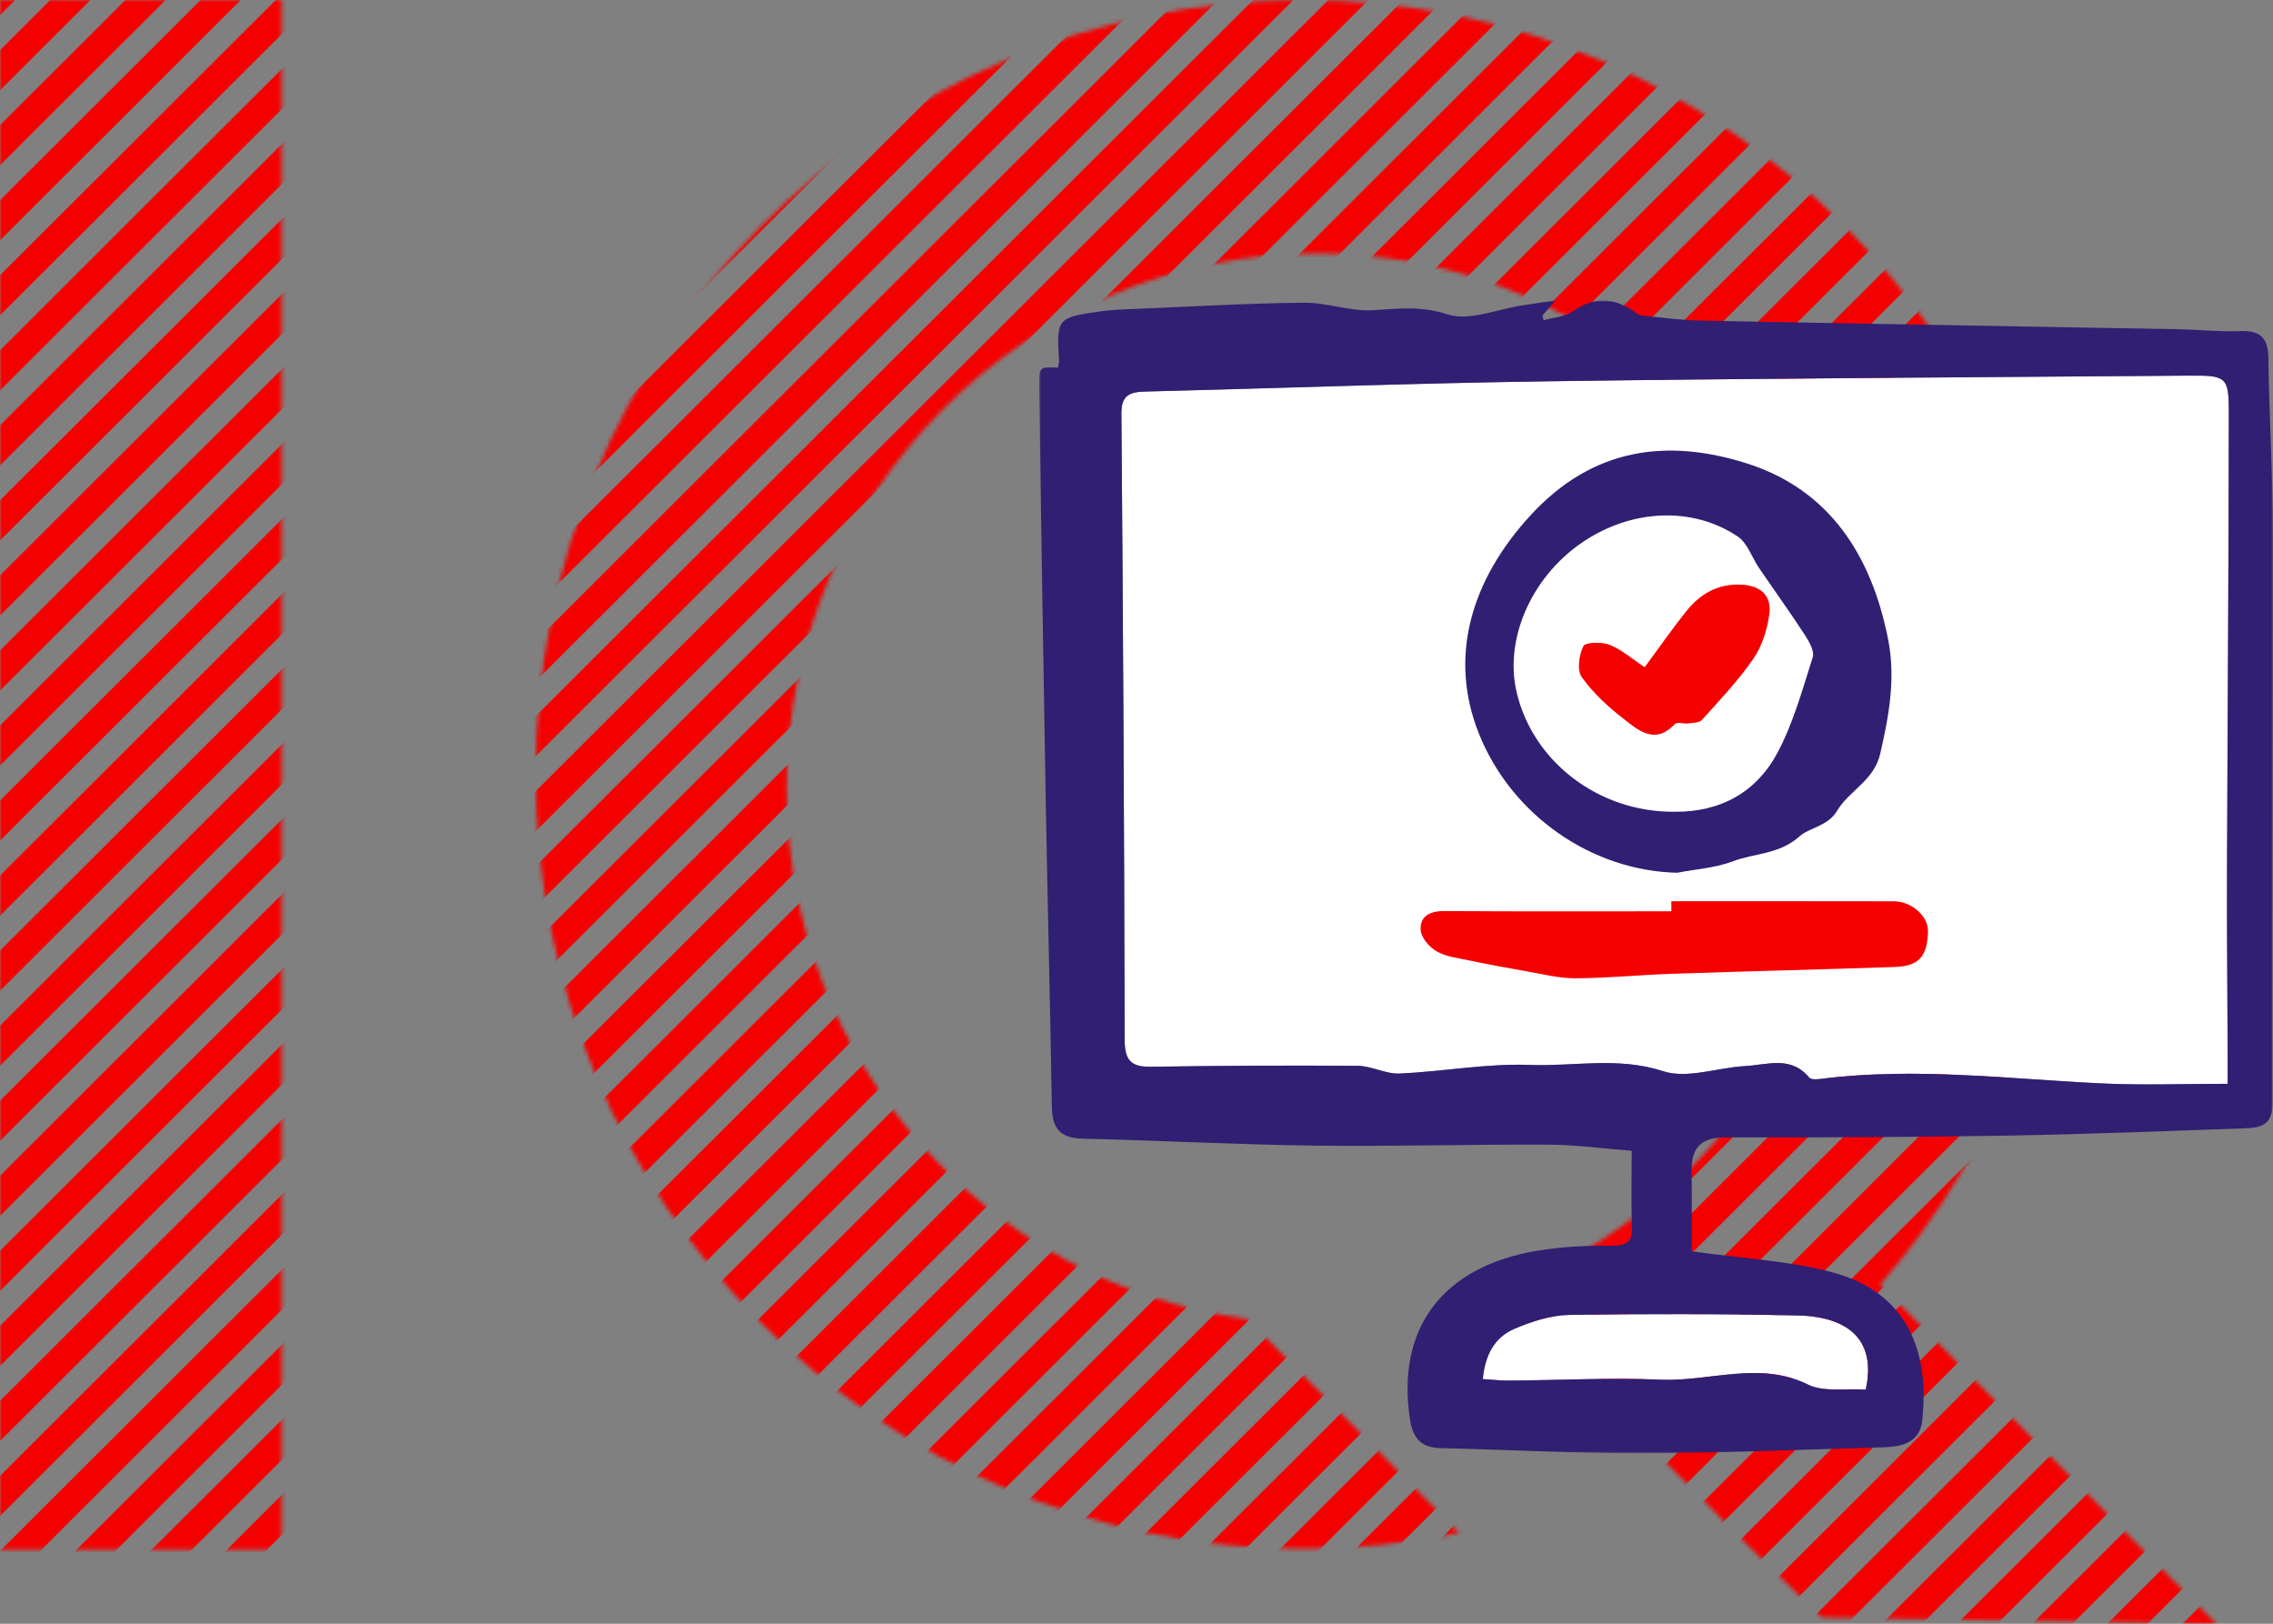 <svg xmlns="http://www.w3.org/2000/svg" xmlns:xlink="http://www.w3.org/1999/xlink" width="560px" height="400px" viewBox="0 0 560 400"><rect x="0" y="0" width="560" height="400" fill="#808080" stroke="none"/><title>Group</title><defs><path d="M320.991,2.84217094e-14 C425.396,2.84217094e-14 510.032,85.41 510.032,190.77 C510.032,238.911 492.362,282.888 463.209,316.454 L546,400 L448.784,398.461 L431.13,381.199 L368.757,318.257 C419.072,299.94 455.039,251.328 455.039,194.238 C455.039,121.445 396.562,62.434 324.428,62.434 C252.294,62.434 193.818,121.445 193.818,194.238 C193.818,261.175 243.262,316.457 307.304,324.92 L359.486,377.581 C347.057,380.176 334.182,381.539 320.991,381.539 C216.587,381.539 131.95,296.129 131.95,190.77 C131.95,85.41 216.587,2.84217094e-14 320.991,2.84217094e-14 Z M69.388,2.84217094e-14 L69.388,381.766 L0,381.766 L0,2.84217094e-14 L69.388,2.84217094e-14 Z" id="path-1"></path><polygon id="path-3" points="0 0 304 0 304 284 0 284"></polygon></defs><g id="Page-1" stroke="none" stroke-width="1" fill="none" fill-rule="evenodd"><g id="Artboard" transform="translate(-131, -575)"><g id="Group" transform="translate(131, 575)"><g id="Group-22"><mask id="mask-2" fill="white"><use xlink:href="#path-1"></use></mask><g id="Mask" fill-rule="nonzero"></g><g mask="url(#mask-2)" fill="#F50000" fill-rule="nonzero" id="Combined-Shape"><g transform="translate(-414, -9)"><path d="M787.325,1.05160325e-12 L792.273,4.945 L375.402,421 L370.455,416.055 L787.325,1.05160325e-12 Z M1083.689,1.05160325e-12 L1088.636,4.945 L671.766,421 L666.818,416.055 L1083.689,1.05160325e-12 Z M639.144,1.05160325e-12 L644.091,4.945 L227.22,421 L222.273,416.055 L639.144,1.05160325e-12 Z M935.507,1.05160325e-12 L940.455,4.945 L523.584,421 L518.636,416.055 L935.507,1.05160325e-12 Z M713.234,1.05160325e-12 L718.182,4.945 L301.311,421 L296.364,416.055 L713.234,1.05160325e-12 Z M1009.598,0 L1014.545,4.945 L597.675,421 L592.727,416.055 L1009.598,0 Z M565.053,1.05160325e-12 L570,4.945 L153.129,421 L148.182,416.055 L565.053,1.05160325e-12 Z M472.439,1.05160325e-12 L477.386,4.945 L60.515,421 L55.568,416.055 L472.439,1.05160325e-12 Z M1157.78,1.05160325e-12 L1162.727,4.945 L745.856,421 L740.909,416.055 L1157.78,1.05160325e-12 Z M861.416,1.05160325e-12 L866.364,4.945 L449.493,421 L444.545,416.055 L861.416,1.05160325e-12 Z M750.28,1.05160325e-12 L755.227,4.945 L338.356,421 L333.409,416.055 L750.28,1.05160325e-12 Z M1046.644,1.05160325e-12 L1051.591,4.945 L634.72,421 L629.773,416.055 L1046.644,1.05160325e-12 Z M602.098,1.05160325e-12 L607.045,4.945 L190.175,421 L185.227,416.055 L602.098,1.05160325e-12 Z M1194.825,1.05160325e-12 L1199.773,4.945 L782.902,421 L777.955,416.055 L1194.825,1.05160325e-12 Z M898.462,1.05160325e-12 L903.409,4.945 L486.538,421 L481.591,416.055 L898.462,1.05160325e-12 Z M676.189,1.05160325e-12 L681.136,4.945 L264.265,421 L259.318,416.055 L676.189,1.05160325e-12 Z M972.553,1.59161573e-12 L977.5,4.945 L560.629,421 L555.682,416.055 L972.553,1.59161573e-12 Z M528.007,1.59161573e-12 L532.954,4.945 L116.084,421 L111.136,416.055 L528.007,1.59161573e-12 Z M435.394,1.05160325e-12 L440.341,4.945 L23.47,421 L18.523,416.055 L435.394,1.05160325e-12 Z M1120.735,2.1032065e-12 L1125.682,4.945 L708.811,421 L703.864,416.055 L1120.735,2.1032065e-12 Z M824.371,1.05160325e-12 L829.318,4.945 L412.447,421 L407.5,416.055 L824.371,1.05160325e-12 Z M768.803,1.05160325e-12 L773.75,4.945 L356.879,421 L351.932,416.055 L768.803,1.05160325e-12 Z M1065.166,2.1032065e-12 L1070.114,4.945 L653.243,421 L648.296,416.055 L1065.166,2.1032065e-12 Z M620.621,1.05160325e-12 L625.568,4.945 L208.697,421 L203.75,416.055 L620.621,1.05160325e-12 Z M916.985,1.05160325e-12 L921.932,4.945 L505.061,421 L500.114,416.055 L916.985,1.05160325e-12 Z M694.712,1.05160325e-12 L699.659,4.945 L282.788,421 L277.841,416.055 L694.712,1.05160325e-12 Z M991.075,1.05160325e-12 L996.023,4.945 L579.152,421 L574.205,416.055 L991.075,1.05160325e-12 Z M546.53,0 L551.477,4.945 L134.606,421 L129.659,416.055 L546.53,0 Z M453.916,1.05160325e-12 L458.864,4.945 L41.993,421 L37.045,416.055 L453.916,1.05160325e-12 Z M1139.257,1.05160325e-12 L1144.205,4.945 L727.334,421 L722.386,416.055 L1139.257,1.05160325e-12 Z M842.894,1.05160325e-12 L847.841,4.945 L430.97,421 L426.023,416.055 L842.894,1.05160325e-12 Z M731.757,1.05160325e-12 L736.704,4.945 L319.834,421 L314.886,416.055 L731.757,1.05160325e-12 Z M1028.121,2.1032065e-12 L1033.068,4.945 L616.197,421 L611.25,416.055 L1028.121,2.1032065e-12 Z M583.575,0 L588.523,4.945 L171.652,421 L166.705,416.055 L583.575,0 Z M490.962,1.05160325e-12 L495.909,4.945 L79.038,421 L74.091,416.055 L490.962,1.05160325e-12 Z M1176.303,1.05160325e-12 L1181.25,4.945 L764.379,421 L759.432,416.055 L1176.303,1.05160325e-12 Z M879.939,1.05160325e-12 L884.886,4.945 L468.015,421 L463.068,416.055 L879.939,1.05160325e-12 Z M657.666,1.05160325e-12 L662.614,4.945 L245.743,421 L240.795,416.055 L657.666,1.05160325e-12 Z M954.03,1.59161573e-12 L958.977,4.945 L542.106,421 L537.159,416.055 L954.03,1.59161573e-12 Z M509.484,5.40012479e-13 L514.432,4.945 L97.561,421 L92.614,416.055 L509.484,5.40012479e-13 Z M416.871,1.05160325e-12 L421.818,4.945 L4.947,421 L0,416.055 L416.871,1.05160325e-12 Z M1102.212,2.1032065e-12 L1107.159,4.945 L690.288,421 L685.341,416.055 L1102.212,2.1032065e-12 Z M805.848,1.05160325e-12 L810.795,4.945 L393.925,421 L388.977,416.055 L805.848,1.05160325e-12 Z M1380.053,1.05160325e-12 L1385,4.945 L968.129,421 L963.182,416.055 L1380.053,1.05160325e-12 Z M1231.871,1.05160325e-12 L1236.818,4.945 L819.947,421 L815,416.055 L1231.871,1.05160325e-12 Z M1305.962,1.05160325e-12 L1310.909,4.945 L894.038,421 L889.091,416.055 L1305.962,1.05160325e-12 Z M1343.007,1.05160325e-12 L1347.955,4.945 L931.084,421 L926.136,416.055 L1343.007,1.05160325e-12 Z M1268.916,1.05160325e-12 L1273.864,4.945 L856.993,421 L852.046,416.055 L1268.916,1.05160325e-12 Z M1361.53,1.05160325e-12 L1366.477,4.945 L949.606,421 L944.659,416.055 L1361.53,1.05160325e-12 Z M1213.348,1.05160325e-12 L1218.295,4.945 L801.425,421 L796.477,416.055 L1213.348,1.05160325e-12 Z M1287.439,1.05160325e-12 L1292.386,4.945 L875.516,421 L870.568,416.055 L1287.439,1.05160325e-12 Z M1324.485,1.05160325e-12 L1329.432,4.945 L912.561,421 L907.614,416.055 L1324.485,1.05160325e-12 Z M1250.394,1.05160325e-12 L1255.341,4.945 L838.47,421 L833.523,416.055 L1250.394,1.05160325e-12 Z"></path></g></g></g><path d="M548.83,266.99 C548.83,264.269 548.837,261.778 548.828,259.287 C548.774,244.287 548.628,229.286 548.677,214.285 C548.8,176.698 549.091,139.111 549.119,101.524 C549.124,92.845 548.48,92.463 539.424,92.533 C486.795,92.937 434.164,93.195 381.537,93.929 C348.481,94.391 315.434,95.627 282.379,96.45 C278.606,96.544 276.239,97.091 276.279,101.921 C276.7,153.375 276.965,204.83 277.087,256.285 C277.099,261.072 278.599,262.86 283.417,262.792 C300.435,262.543 317.457,262.433 334.475,262.564 C337.931,262.59 341.411,264.619 344.823,264.466 C355.525,263.99 366.241,261.938 376.879,262.344 C387.764,262.756 398.633,260.261 409.741,263.885 C415.702,265.832 423.173,262.986 429.982,262.62 C435.385,262.332 441.241,260 445.737,265.466 C446.235,266.068 447.97,265.867 449.092,265.726 C472.198,262.855 495.189,265.85 518.227,266.913 C528.157,267.37 538.126,266.99 548.83,266.99" id="Path" fill="#FFFFFF"></path><g id="Group-10" transform="translate(256, 74)"><g id="Group-3"><path d="M203.648,268.326 C206.241,256.962 200.321,250.342 186.908,250.058 C168.134,249.657 149.343,249.617 130.567,249.927 C126.042,250.002 121.327,251.543 117.104,253.345 C112.163,255.456 109.867,259.851 109.318,265.727 C111.917,265.887 113.828,266.119 115.737,266.105 C128.259,266.009 140.804,265.345 153.297,265.877 C165.321,266.391 177.415,261.151 189.495,267.104 C193.334,268.997 198.619,267.982 203.648,268.326" id="Path" fill="#FFFFFF"></path><mask id="mask-4" fill="white"><use xlink:href="#path-3"></use></mask><g id="Clip-2"></g><path d="M203.648,268.326 C206.241,256.962 200.321,250.342 186.908,250.058 C168.134,249.657 149.343,249.617 130.567,249.927 C126.042,250.002 121.327,251.543 117.104,253.345 C112.163,255.456 109.867,259.851 109.318,265.727 C111.917,265.887 113.828,266.119 115.737,266.105 C128.259,266.009 140.804,265.345 153.297,265.877 C165.321,266.391 177.415,261.151 189.495,267.104 C193.334,268.997 198.619,267.982 203.648,268.326 M292.83,192.99 C292.83,190.269 292.837,187.778 292.828,185.287 C292.774,170.287 292.628,155.286 292.677,140.285 C292.8,102.698 293.091,65.111 293.119,27.524 C293.124,18.845 292.48,18.463 283.424,18.533 C230.795,18.937 178.164,19.195 125.537,19.929 C92.481,20.391 59.434,21.627 26.379,22.45 C22.606,22.544 20.239,23.091 20.279,27.921 C20.7,79.375 20.965,130.83 21.087,182.285 C21.099,187.072 22.599,188.86 27.417,188.792 C44.435,188.543 61.457,188.433 78.475,188.564 C81.931,188.59 85.411,190.619 88.823,190.466 C99.525,189.99 110.241,187.938 120.879,188.344 C131.764,188.756 142.633,186.261 153.741,189.885 C159.702,191.832 167.173,188.986 173.982,188.62 C179.385,188.332 185.241,186 189.737,191.466 C190.235,192.068 191.97,191.867 193.092,191.726 C216.198,188.855 239.189,191.85 262.227,192.913 C272.157,193.37 282.126,192.99 292.83,192.99 M160.777,234.246 C172.977,235.979 184.424,236.533 195.262,239.385 C214.05,244.328 219.42,259.066 217.576,275.966 C216.98,281.427 212.524,282.398 207.99,282.529 C188.26,283.099 168.53,283.934 148.798,284 C132.191,284.052 115.582,283.113 98.97,282.743 C94.183,282.635 92.124,280.416 91.398,275.762 C87.914,253.422 99.233,238.039 122.687,234.119 C128.63,233.125 134.748,232.827 140.78,232.881 C144.523,232.914 146.218,232.191 146.065,228.166 C145.842,222.182 146.007,216.184 146.007,209.497 C139.463,208.988 132.487,208.017 125.507,207.979 C106.338,207.876 87.16,208.46 67.994,208.216 C48.849,207.97 29.713,206.949 10.568,206.49 C4.976,206.354 3.219,203.731 3.137,198.514 C2.757,173.782 2.099,149.051 1.658,124.318 C1.047,90.036 0.521,55.752 0.012,21.47 C-0.063,16.347 0.071,16.345 4.635,16.586 C4.734,16.028 4.954,15.456 4.919,14.897 C4.295,4.426 4.384,4.241 15.008,2.719 C18.096,2.278 21.242,2.196 24.367,2.067 C38.002,1.501 51.634,0.706 65.273,0.572 C70.938,0.518 76.672,2.775 82.277,2.418 C88.55,2.022 94.164,1.316 100.684,3.455 C105.96,5.186 112.809,2.165 118.958,1.248 C121.198,0.912 123.438,0.57 127.221,0 C125.45,2.057 124.718,2.909 123.988,3.76 C124.098,4.133 124.208,4.506 124.319,4.877 C126.744,4.187 129.571,4.063 131.515,2.695 C136.624,-0.91 141.407,-0.753 146.394,2.587 C147.03,3.014 147.678,3.662 148.369,3.732 C153.313,4.234 158.265,4.888 163.224,4.985 C202.327,5.749 241.429,6.39 280.532,7.1 C285.617,7.192 290.712,7.762 295.779,7.562 C300.736,7.365 302.792,9.054 302.86,14.182 C303.046,28.598 303.969,43.01 303.99,57.422 C304.058,104.2 303.757,150.977 303.882,197.754 C303.898,203.318 300.862,203.825 296.965,203.959 C277.62,204.623 258.278,205.415 238.929,205.744 C215.656,206.14 192.378,206.236 169.101,206.189 C162.966,206.178 160.66,208.856 160.752,214.599 C160.862,221.368 160.777,228.143 160.777,234.246" id="Fill-1" fill="#301F72" mask="url(#mask-4)"></path></g><path d="M156.359,125.969 C167.832,126.138 176.776,121.162 181.975,111.332 C185.834,104.035 188.077,95.858 190.598,87.935 C191.069,86.458 189.771,84.12 188.736,82.532 C185.061,76.893 181.125,71.42 177.335,65.855 C175.587,63.29 174.536,59.794 172.161,58.192 C160.854,50.571 145.572,51.444 133.525,59.82 C121.239,68.36 114.686,83.353 117.598,96.269 C121.494,113.558 137.815,126.065 156.359,125.969 M157.202,141 C136.196,140.517 116.474,126.891 108.401,106.825 C100.785,87.897 106.354,68.897 121.185,52.829 C136.507,36.235 154.781,33.986 174.246,40.12 C194.765,46.583 205.095,62.896 209.163,83.426 C211.074,93.075 209.406,102.243 207.236,111.661 C205.688,118.374 199.563,120.731 196.572,125.784 C194.35,129.533 189.731,129.89 187.377,132.007 C182.348,136.526 176.322,136.13 170.929,138.179 C166.623,139.816 161.796,140.109 157.202,141" id="Fill-4" fill="#301F72"></path><path d="M155.77,148.007 C174.014,148.007 192.258,147.982 210.502,148.026 C215.035,148.038 219.115,151.735 218.998,155.484 C218.806,161.692 216.759,164.014 210.733,164.216 C192.51,164.831 174.28,165.266 156.055,165.883 C148.085,166.152 140.127,166.953 132.16,167 C128.143,167.021 124.108,165.968 120.103,165.276 C115.327,164.452 110.562,163.557 105.817,162.568 C103.144,162.012 100.25,161.68 97.962,160.368 C96.17,159.342 94.16,157.036 94.019,155.166 C93.757,151.705 96.269,150.405 99.868,150.431 C118.504,150.565 137.137,150.494 155.772,150.494 C155.772,149.665 155.77,148.836 155.77,148.007" id="Fill-6" fill="#F50000"></path><path d="M149.204,90.361 C152.922,85.337 156.104,80.721 159.622,76.372 C162.933,72.279 167.217,69.825 172.781,70.01 C177.52,70.168 180.505,72.536 179.929,77.133 C179.445,80.971 178.156,85.092 175.989,88.257 C172.292,93.655 167.694,98.46 163.302,103.36 C162.654,104.082 161.069,104.058 159.894,104.21 C158.8,104.353 157.165,103.799 156.644,104.355 C151.738,109.606 147.631,105.898 143.934,103.019 C140.132,100.061 136.447,96.681 133.695,92.798 C132.478,91.08 133.018,87.347 134.094,85.18 C134.585,84.193 138.598,84.071 140.503,84.828 C143.481,86.007 146.024,88.262 149.204,90.361" id="Fill-8" fill="#F50000"></path></g></g></g></g></svg>